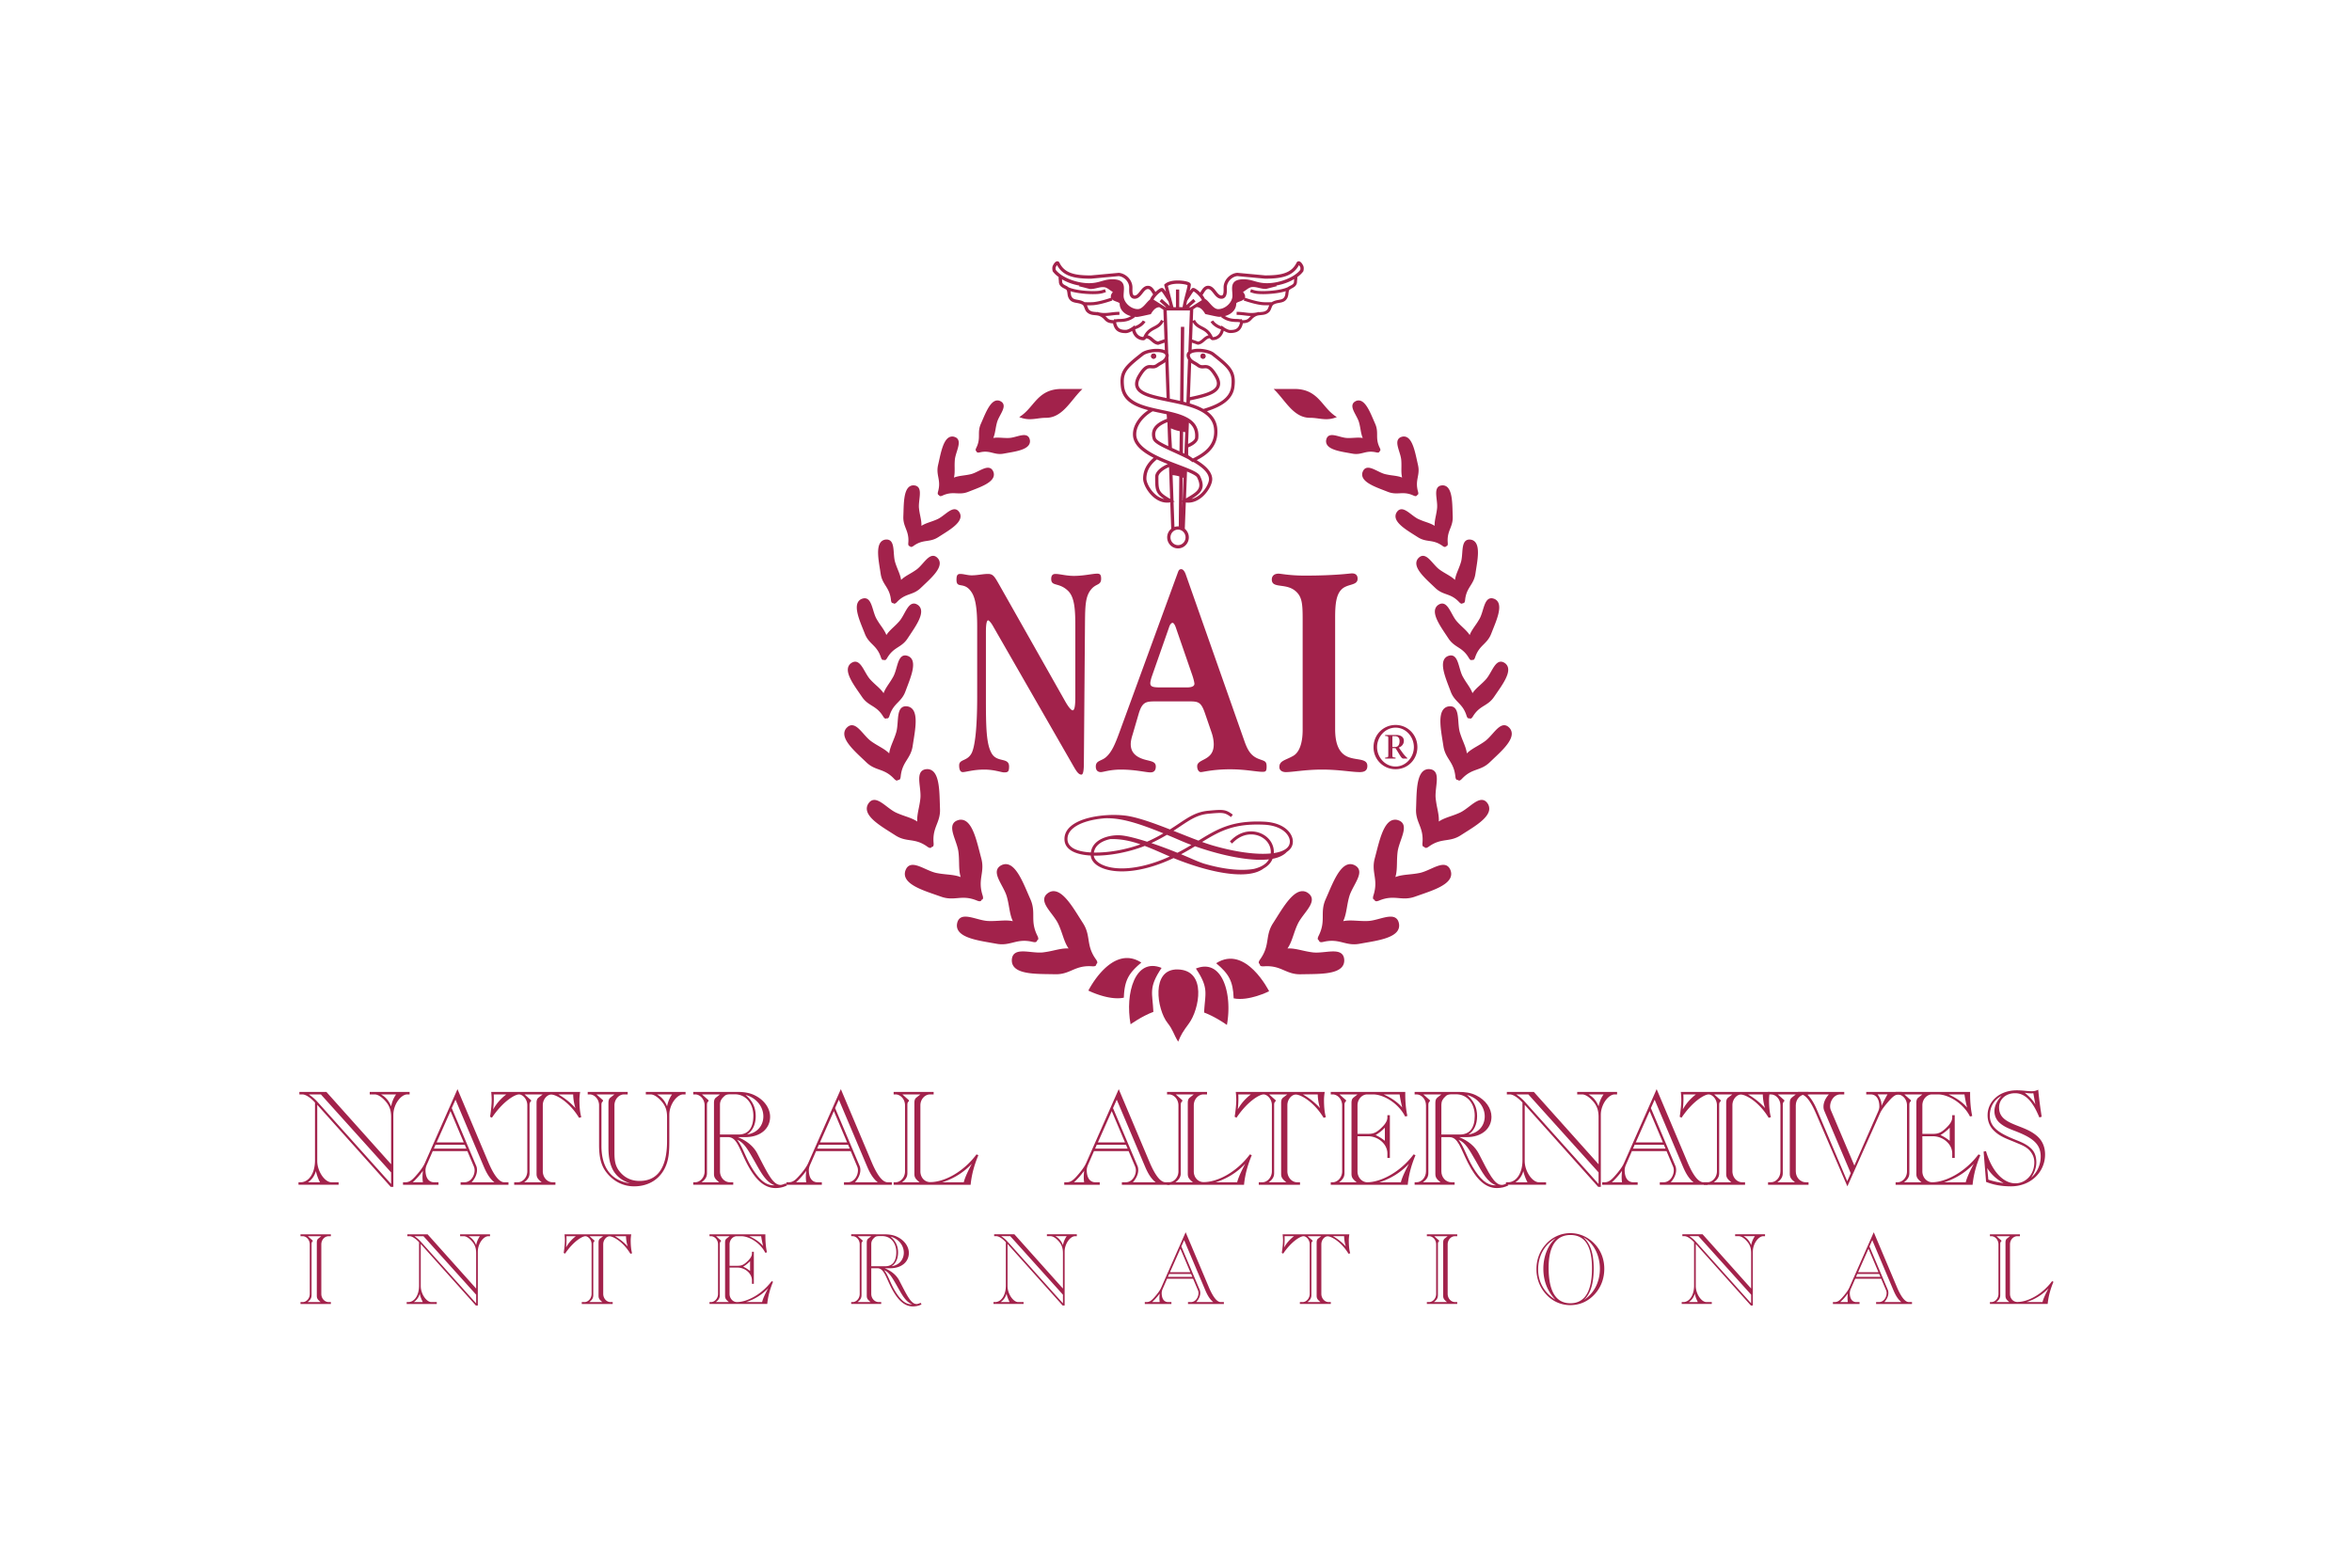 <svg xmlns="http://www.w3.org/2000/svg" height="800" width="1200" viewBox="-32.017 -31.785 277.484 190.707"><g fill="#A2224B"><path d="M0 112.036h.258c.958 0 1.748-1.039 1.748-2.672v-7.023c-.623-.688-1.186-.992-1.535-.992H.106v-.305H3.39l7.874 8.801V104.1c0-.783-.182-1.344-.653-1.889-.502-.576-.973-.863-1.353-.863h-.594v-.305h4.849v.305h-.289c-.745 0-1.688 1.184-1.688 2.496v8.752h-.319l-8.938-9.984v6.816c0 1.313.942 2.607 1.718 2.607h.882v.305H0zm2.113-1.36c-.167.592-.486 1.04-.958 1.36h1.459c-.213-.4-.38-.848-.501-1.36zm9.15.16l-8.542-9.488H1.247c.41.271.745.561 1.033.88l8.983 10.017zm.608-9.488h-1.839c.562.305.973.783 1.231 1.455.122-.592.32-1.054.608-1.455zm.84 10.688h.304c.456 0 .76-.24 1.17-.688.593-.656.988-1.2 1.186-1.648l3.967-8.992 3.754 8.896c.684 1.615 1.337 2.432 1.93 2.432h.517v.305h-5.822v-.305h.471c.76 0 1.231-.783 1.231-1.455 0-.16-.031-.32-.091-.465l-.791-1.87h-4.21l-.699 1.6c-.122.27-.182.511-.182.702 0 .912.365 1.488 1.049 1.488h.532v.305H12.71v-.305zm2.417 0a5.18 5.18 0 01-.045-.656c0-.176.015-.432.045-.736a9.07 9.07 0 01-1.231 1.393h1.231zm5.29-4.096l-.198-.465h-3.557l-.198.465zm-.319-.752l-1.611-3.809-1.688 3.81zm1.52 2.863c.061.13.091.32.091.512 0 .45-.213.992-.653 1.473h2.766c-.547-.432-.927-1.057-1.292-1.92l-3.435-8.127-.456 1.023zm9.279 1.985h.35v.305h-5.016v-.305h.456c.563 0 1.14-.576 1.14-1.344v-8.03c0-.77-.593-1.314-1.003-1.314-.532 0-1.991.88-3.299 2.832l-.228-.11c.137-.866.198-1.554.198-2.065a8.8 8.8 0 00-.061-.96h10.822a6.167 6.167 0 00-.091.911c0 .865.061 1.584.228 2.16l-.273.08c-1.155-1.92-2.767-2.832-3.39-2.832-.486 0-1.019.576-1.019 1.297v8.031c.001.736.533 1.344 1.186 1.344zm-5.624-10.688h-1.535c.015.176.015.367.015.561 0 .398-.03.832-.076 1.264a5.847 5.847 0 011.596-1.825zm4.302 10.688c-.486-.4-.623-.592-.623-1.039v-8.609c0-.303.061-.512.243-.654l.501-.385h-2.204l.791.703v.145c-.122.064-.182.191-.182.4v8.32c0 .463-.198.783-.654 1.12zm3.831-10.688h-1.809a8.402 8.402 0 012.083 1.664 5.844 5.844 0 01-.274-1.664zm3.151 1.328c0-.768-.578-1.328-1.14-1.328h-.243v-.305h4.864v.305h-.441c-.608 0-1.17.576-1.17 1.328v5.711c0 .896.061 1.602.577 2.273.608.8 1.444 1.215 2.478 1.215 2.204 0 3.344-1.63 3.344-4.863V104.1c0-.783-.182-1.344-.653-1.889-.502-.576-.973-.863-1.353-.863h-.578v-.305h4.833v.305h-.289c-.729 0-1.687 1.184-1.687 2.496v3.135c0 1.408-.061 2.561-.715 3.648-.729 1.217-2.006 1.904-3.572 1.904-1.368 0-2.584-.64-3.435-1.79-.593-.802-.821-1.843-.821-3.218v-4.847zm1.139-.289c0-.303.061-.512.243-.654l.487-.385h-2.189l.791.703v.145c-.122.064-.183.191-.183.4v5.023c0 2.672 1.216 4.225 3.466 4.545-1.885-.64-2.615-2-2.615-4.354zm7.737-1.039h-1.839c.562.305.973.783 1.231 1.455.122-.592.32-1.054.608-1.455zm7.896-.305c.791 0 1.52.096 2.159.416 1.186.576 1.87 1.6 1.87 2.61 0 1.438-1.17 2.478-3.04 2.478h-.882c1.125.45 1.931 1.152 2.372 2 1.246 2.4 1.885 3.81 2.812 3.81.167 0 .365-.08.653-.192l.137.256c-.41.207-.881.32-1.398.32-1.368 0-2.462-1.01-3.511-3.057-.912-1.793-1.201-3.137-2.25-3.137h-.988v4.16c0 .736.547 1.328 1.201 1.328h.41v.305H48.01v-.305h.243c.563 0 1.14-.56 1.14-1.328v-8.03c0-.769-.578-1.329-1.14-1.329h-.243v-.305h5.32zm-2.174 10.993c-.486-.4-.624-.592-.624-1.039v-8.609c0-.303.061-.512.244-.654l.486-.385h-2.189l.791.703v.145c-.122.064-.183.191-.183.4v8.32c0 .463-.198.783-.653 1.12zm2.356-5.809c1.201 0 1.809-.799 1.809-2.287s-.912-2.607-2.265-2.607h-.41c-.38 0-.654.016-.867.24-.35.303-.517.623-.517 1.023v3.631zm1.885 3.121c-.729-1.264-1.231-2.176-2.052-2.48.638.768.973 2.016 1.717 3.28.897 1.503 1.718 2.257 2.736 2.257h.122c-1.079-.385-1.657-1.522-2.523-3.057zm1.14-5.328c0-1.168-.836-2.256-2.159-2.607.821.688 1.231 1.504 1.231 2.576 0 1.04-.396 1.822-1.064 2.238 1.232-.176 1.992-1.07 1.992-2.207z"/><path d="M59.335 112.036h.304c.456 0 .76-.24 1.17-.688.593-.656.988-1.2 1.186-1.648l3.967-8.992 3.754 8.896c.684 1.615 1.337 2.432 1.93 2.432h.517v.305h-5.822v-.305h.471c.76 0 1.231-.783 1.231-1.455 0-.16-.03-.32-.091-.465l-.791-1.87h-4.21l-.699 1.6c-.122.27-.183.511-.183.702 0 .912.365 1.488 1.049 1.488h.532v.305h-4.317v-.305zm2.417 0a5.011 5.011 0 01-.046-.656c0-.176.015-.432.046-.736a9.07 9.07 0 01-1.231 1.393h1.231zm5.29-4.096l-.198-.465h-3.557l-.198.465zm-.319-.752l-1.611-3.809-1.687 3.81zm1.52 2.863c.061.13.091.32.091.512 0 .45-.213.992-.654 1.473h2.767c-.547-.432-.927-1.057-1.292-1.92l-3.435-8.127-.456 1.023zm8.594 1.969c1.642 0 3.982-1.168 5.624-3.377l.228.098c-.502 1.2-.821 2.367-.942 3.6h-9.363v-.305h.243c.563 0 1.14-.56 1.14-1.328v-8.03c0-.769-.577-1.329-1.14-1.329h-.243v-.305h4.864v.305h-.441c-.608 0-1.17.576-1.17 1.328v8.031c-.001.72.501 1.312 1.2 1.312zm-1.307.016c-.487-.4-.624-.592-.624-1.039v-8.609c0-.303.061-.512.243-.654l.486-.385h-2.188l.79.703v.145c-.122.064-.182.191-.182.4v8.32c0 .463-.198.783-.654 1.12zm5.381 0c.137-.543.471-1.295.988-2.256a8.373 8.373 0 01-3.603 2.256zm12.223 0h.304c.456 0 .76-.24 1.17-.688.593-.656.988-1.2 1.186-1.648l3.967-8.992 3.754 8.896c.684 1.615 1.338 2.432 1.931 2.432h.517v.305h-5.822v-.305h.471c.76 0 1.231-.783 1.231-1.455 0-.16-.031-.32-.091-.465l-.791-1.87h-4.21l-.699 1.6c-.122.27-.183.511-.183.702 0 .912.365 1.488 1.049 1.488h.532v.305h-4.317v-.305zm2.417 0a5.011 5.011 0 01-.046-.656c0-.176.015-.432.046-.736a9.07 9.07 0 01-1.231 1.393h1.231zm5.29-4.096l-.198-.465h-3.557l-.198.465zm-.32-.752l-1.611-3.809-1.687 3.81zm1.521 2.863c.061.13.091.32.091.512 0 .45-.213.992-.654 1.473h2.767c-.547-.432-.927-1.057-1.292-1.92l-3.435-8.127-.456 1.023z"/><path d="M110.088 112.02c1.642 0 3.982-1.168 5.624-3.377l.229.098c-.502 1.2-.821 2.367-.942 3.6h-9.363v-.305h.243c.563 0 1.14-.56 1.14-1.328v-8.03c0-.769-.577-1.329-1.14-1.329h-.243v-.305h4.864v.305h-.441c-.607 0-1.17.576-1.17 1.328v8.031c-.001.72.5 1.312 1.199 1.312zm-1.306.016c-.486-.4-.623-.592-.623-1.039v-8.609c0-.303.061-.512.243-.654l.486-.385h-2.189l.791.703v.145c-.122.064-.183.191-.183.4v8.32c0 .463-.197.783-.653 1.12zm5.381 0c.137-.543.471-1.295.987-2.256a8.364 8.364 0 01-3.602 2.256z"/><path d="M121.458 112.036h.35v.305h-5.016v-.305h.456c.563 0 1.14-.576 1.14-1.344v-8.03c0-.77-.593-1.314-1.003-1.314-.532 0-1.991.88-3.299 2.832l-.228-.11c.137-.866.197-1.554.197-2.065a8.8 8.8 0 00-.061-.96h10.822a6.167 6.167 0 00-.091.911c0 .865.061 1.584.228 2.16l-.273.08c-1.155-1.92-2.767-2.832-3.39-2.832-.486 0-1.019.576-1.019 1.297v8.031c.001.736.533 1.344 1.187 1.344zm-5.625-10.688h-1.535c.016.176.016.367.016.561 0 .398-.03.832-.076 1.264a5.844 5.844 0 011.595-1.825zm4.302 10.688c-.486-.4-.623-.592-.623-1.039v-8.609c0-.303.061-.512.243-.654l.502-.385h-2.204l.79.703v.145c-.122.064-.183.191-.183.4v8.32c0 .463-.197.783-.653 1.12zm3.83-10.688h-1.809a8.402 8.402 0 012.083 1.664 5.915 5.915 0 01-.274-1.664zM130 112.036c1.535 0 3.952-1.152 5.624-3.393l.229.098c-.502 1.2-.821 2.367-.942 3.6h-9.363v-.305h.243c.563 0 1.14-.56 1.14-1.328v-8.03c0-.769-.577-1.329-1.14-1.329h-.243v-.305h9.06v.256c0 .945.075 1.84.258 2.672l-.273.064c-.806-1.615-2.63-2.688-3.892-2.688h-.729c-.607 0-1.17.576-1.17 1.328v3.471h1.337c.608 0 .942-.176 1.398-.574.593-.529.897-.977.897-1.424v-.273h.304v5.201h-.304v-.545c0-1.152-1.125-2.096-2.356-2.096h-1.276v4.271c-.003.737.544 1.33 1.198 1.33zm-1.307 0c-.486-.4-.623-.592-.623-1.039v-8.609c0-.303.061-.512.243-.654l.486-.385h-2.189l.791.703v.145c-.122.064-.183.191-.183.4v8.32c0 .463-.197.783-.653 1.12zm3.434-6.64c-.35.368-.714.655-1.124.895.41.193.79.432 1.124.705zm1.947 6.64c.137-.543.471-1.295.988-2.256a8.373 8.373 0 01-3.603 2.256zm.167-9.088a14.92 14.92 0 01-.319-1.6h-1.945c.941.416 1.701.944 2.264 1.6z"/><path d="M141.067 101.043c.79 0 1.52.096 2.158.416 1.186.576 1.869 1.6 1.869 2.61 0 1.438-1.17 2.478-3.04 2.478h-.882c1.125.45 1.931 1.152 2.372 2 1.246 2.4 1.885 3.81 2.812 3.81.167 0 .365-.08.653-.192l.138.256c-.411.207-.882.32-1.398.32-1.368 0-2.463-1.01-3.512-3.057-.912-1.793-1.201-3.137-2.25-3.137H139v4.16c0 .736.547 1.328 1.2 1.328h.411v.305h-4.864v-.305h.243c.563 0 1.14-.56 1.14-1.328v-8.03c0-.769-.577-1.329-1.14-1.329h-.243v-.305h5.32zm-2.174 10.993c-.486-.4-.623-.592-.623-1.039v-8.609c0-.303.061-.512.243-.654l.486-.385h-2.189l.791.703v.145c-.122.064-.183.191-.183.4v8.32c0 .463-.197.783-.653 1.12zm2.356-5.809c1.201 0 1.81-.799 1.81-2.287s-.912-2.607-2.266-2.607h-.41c-.38 0-.653.016-.866.24-.35.303-.517.623-.517 1.023v3.631zm1.884 3.121c-.729-1.264-1.23-2.176-2.052-2.48.639.768.973 2.016 1.718 3.28.896 1.503 1.718 2.257 2.736 2.257h.121c-1.078-.385-1.656-1.522-2.523-3.057zm1.141-5.328c0-1.168-.836-2.256-2.158-2.607.82.688 1.23 1.504 1.23 2.576 0 1.04-.395 1.822-1.063 2.238 1.231-.176 1.991-1.07 1.991-2.207z"/><path d="M146.857 112.036h.259c.958 0 1.748-1.039 1.748-2.672v-7.023c-.623-.688-1.186-.992-1.535-.992h-.365v-.305h3.283l7.874 8.801V104.1c0-.783-.183-1.344-.653-1.889-.502-.576-.973-.863-1.353-.863h-.594v-.305h4.85v.305h-.289c-.745 0-1.688 1.184-1.688 2.496v8.752h-.319l-8.938-9.984v6.816c0 1.313.942 2.607 1.718 2.607h.882v.305h-4.88zm2.113-1.36c-.167.592-.486 1.04-.958 1.36h1.46a5.65 5.65 0 01-.502-1.36zm9.151.16l-8.542-9.488h-1.475c.41.271.744.561 1.033.88l8.983 10.017v-1.409zm.608-9.488h-1.84c.563.305.973.783 1.231 1.455.123-.592.32-1.054.609-1.455zm-.173 10.688h.304c.456 0 .76-.24 1.17-.688.593-.656.988-1.2 1.186-1.648l3.968-8.992 3.754 8.896c.685 1.615 1.338 2.432 1.931 2.432h.517v.305h-5.821v-.305h.471c.761 0 1.231-.783 1.231-1.455 0-.16-.03-.32-.091-.465l-.791-1.87h-4.21l-.699 1.6c-.122.27-.183.511-.183.702 0 .912.365 1.488 1.049 1.488h.532v.305h-4.316v-.305zm2.416 0a5.18 5.18 0 01-.045-.656c0-.176.015-.432.045-.736a9.067 9.067 0 01-1.23 1.393h1.23zm5.29-4.096l-.197-.465h-3.558l-.197.465zm-.319-.752l-1.611-3.809-1.688 3.81zm1.52 2.863c.061.13.091.32.091.512 0 .45-.213.992-.653 1.473h2.766c-.547-.432-.927-1.057-1.292-1.92l-3.435-8.127-.456 1.023z"/><path d="M175.586 112.036h.35v.305h-5.016v-.305h.456c.563 0 1.14-.576 1.14-1.344v-8.03c0-.77-.593-1.314-1.003-1.314-.532 0-1.991.88-3.299 2.832l-.228-.11c.137-.866.197-1.554.197-2.065a8.8 8.8 0 00-.061-.96h10.822a6.167 6.167 0 00-.091.911c0 .865.061 1.584.228 2.16l-.273.08c-1.155-1.92-2.767-2.832-3.39-2.832-.486 0-1.019.576-1.019 1.297v8.031c.002.736.534 1.344 1.187 1.344zm-5.624-10.688h-1.535c.016.176.016.367.016.561 0 .398-.03.832-.076 1.264a5.831 5.831 0 011.595-1.825zm4.302 10.688c-.486-.4-.623-.592-.623-1.039v-8.609c0-.303.061-.512.243-.654l.502-.385h-2.204l.79.703v.145c-.122.064-.183.191-.183.4v8.32c0 .463-.197.783-.653 1.12zm3.83-10.688h-1.809a8.402 8.402 0 012.083 1.664 5.915 5.915 0 01-.274-1.664z"/><path d="M183.308 112.036h.35v.305h-4.925v-.305h.364c.563 0 1.141-.56 1.141-1.328v-8.03c0-.769-.578-1.329-1.141-1.329h-.364v-.305h4.925v.305h-.38c-.608 0-1.171.576-1.171 1.328v8.031c0 .736.548 1.328 1.201 1.328zm-1.308 0c-.486-.4-.623-.592-.623-1.039v-8.609c0-.303.061-.512.243-.654l.486-.385h-2.188l.79.703v.145c-.121.064-.183.191-.183.4v8.32c0 .463-.197.783-.653 1.12z"/><path d="M195.006 101.348h-.318c-.456 0-.745.24-1.155.688-.593.656-1.004 1.201-1.201 1.648l-3.952 8.848-3.77-8.752c-.684-1.615-1.322-2.432-1.915-2.432h-.319v-.305H188v.305h-.472c-.76 0-1.246.783-1.246 1.455 0 .16.03.32.092.465l2.857 6.736 2.842-6.465c.122-.27.198-.496.198-.703 0-.912-.38-1.488-1.064-1.488h-.532v-.305h4.332v.305zm-9.438 1.985a1.257 1.257 0 01-.092-.512c0-.449.213-.992.654-1.473h-2.646c.441.4.836 1.023 1.216 1.92l3.664 8.641.425-.977zm6.49-1.985c.304.416.471.816.471 1.28v.112c.259-.529.502-.992.729-1.393h-1.2z"/><path d="M198.7 112.036c1.535 0 3.952-1.152 5.624-3.393l.229.098c-.502 1.2-.821 2.367-.942 3.6h-9.363v-.305h.243c.563 0 1.14-.56 1.14-1.328v-8.03c0-.769-.577-1.329-1.14-1.329h-.243v-.305h9.06v.256c0 .945.075 1.84.258 2.672l-.273.064c-.806-1.615-2.63-2.688-3.892-2.688h-.729c-.607 0-1.17.576-1.17 1.328v3.471h1.337c.608 0 .943-.176 1.398-.574.593-.529.897-.977.897-1.424v-.273h.304v5.201h-.304v-.545c0-1.152-1.125-2.096-2.356-2.096H197.5v4.271c0 .737.546 1.33 1.2 1.33zm-1.307 0c-.486-.4-.623-.592-.623-1.039v-8.609c0-.303.061-.512.243-.654l.486-.385h-2.189l.791.703v.145c-.122.064-.183.191-.183.4v8.32c0 .463-.197.783-.653 1.12zm3.435-6.64c-.35.368-.714.655-1.124.895.41.193.79.432 1.124.705zm1.946 6.64c.137-.543.471-1.295.988-2.256a8.373 8.373 0 01-3.603 2.256zm.167-9.088a14.92 14.92 0 01-.319-1.6h-1.945c.942.416 1.701.944 2.264 1.6zm2.006 5.359l.289-.063c.745 2.527 2.144 3.92 3.572 3.92 1.292 0 2.311-1.105 2.311-2.545 0-.4-.106-.783-.335-1.135-.456-.72-1.125-.945-1.915-1.28-1.003-.433-2.007-.704-2.813-1.6-.41-.466-.623-1.058-.623-1.714 0-1.695 1.444-3.039 3.558-3.039.698 0 1.307.111 1.823.111.289 0 .548-.063.775-.19a53.43 53.43 0 00.426 3.296l-.289.08c-.82-2.018-1.748-2.945-2.948-2.945-1.125 0-1.946.736-1.946 1.73 0 1.007.578 1.534 1.748 2.03 1.004.432 2.052.705 2.934 1.504.593.545.912 1.281.912 2.193 0 2.111-1.718 3.871-4.149 3.871-1.201 0-2.22-.207-3.024-.543zm2.432 3.824c-.821-.432-1.49-1.023-1.991-1.824l.137 1.408a9.174 9.174 0 001.854.416zm4.514-3.232c0-1.439-.881-2.176-2.645-2.91-.836-.354-1.688-.576-2.387-1.217a1.876 1.876 0 01-.593-1.393c0-.623.289-1.23.867-1.855-.912.465-1.43 1.36-1.43 2.4 0 1.264.882 1.984 2.585 2.72.82.368 1.702.593 2.432 1.28.44.416.639.975.639 1.695 0 .576-.198 1.217-.624 1.855.746-.638 1.156-1.583 1.156-2.575zm-.896-7.695a2.027 2.027 0 01-.319.016 3.95 3.95 0 01-.729-.08c.578.48 1.003.912 1.292 1.426zM3.674 126.612h.262v.23H.243v-.23h.273c.422 0 .855-.42.855-.996v-6.023c0-.576-.433-.996-.855-.996H.243v-.229h3.693v.23h-.285c-.456 0-.877.431-.877.995v6.023c0 .552.41.996.9.996zm-.98 0c-.365-.3-.467-.443-.467-.779v-6.457c0-.227.045-.383.183-.492l.365-.287H1.132l.593.527v.11c-.091.046-.137.142-.137.298v6.24c0 .348-.148.588-.49.84zm10.464 0h.194c.718 0 1.311-.779 1.311-2.004v-5.268c-.467-.516-.889-.744-1.151-.744h-.273v-.229h2.462l5.905 6.6v-4.307c0-.588-.137-1.008-.49-1.416-.376-.432-.729-.648-1.015-.648h-.445v-.229h3.637v.23h-.217c-.559 0-1.265.888-1.265 1.87v6.564h-.239l-6.703-7.488v5.113c0 .982.707 1.955 1.288 1.955h.661v.23h-3.659v-.229zm1.585-1.02a1.77 1.77 0 01-.718 1.02h1.094a4.243 4.243 0 01-.376-1.02zm6.862.12l-6.407-7.116h-1.105c.308.203.559.42.775.66l6.737 7.512zm.456-7.116h-1.379c.421.23.729.588.923 1.092a2.77 2.77 0 01.456-1.092zm15.891 8.016h.262v.23h-3.762v-.23h.342c.422 0 .855-.432.855-1.008v-6.023c0-.576-.444-.984-.752-.984-.399 0-1.493.66-2.474 2.123l-.171-.084c.103-.646.148-1.162.148-1.547a6.66 6.66 0 00-.046-.72h8.116a4.715 4.715 0 00-.068.685c0 .646.046 1.188.171 1.62l-.206.06c-.866-1.44-2.075-2.125-2.542-2.125-.365 0-.764.432-.764.973v6.023c.002.552.4 1.007.891 1.007zm-4.218-8.016h-1.151c.012.133.012.275.012.42 0 .301-.023.625-.057.947a4.373 4.373 0 011.196-1.367zm3.226 8.016c-.365-.3-.467-.443-.467-.779v-6.457c0-.227.045-.383.182-.492l.376-.287h-1.653l.593.527v.11c-.091.046-.137.142-.137.298v6.24c0 .348-.148.588-.49.84zm2.873-8.016h-1.356a6.331 6.331 0 011.562 1.248 4.345 4.345 0 01-.206-1.248zm13.496 8.016c1.151 0 2.964-.863 4.218-2.543l.171.07c-.376.9-.616 1.777-.707 2.701h-7.022v-.229h.182c.422 0 .855-.42.855-.996v-6.023c0-.576-.433-.996-.855-.996h-.182v-.229h6.794v.193c0 .707.057 1.38.194 2.004l-.206.047c-.604-1.21-1.972-2.016-2.918-2.016h-.547c-.456 0-.877.432-.877.996v2.604h1.003c.456 0 .707-.13 1.049-.432.444-.396.672-.732.672-1.068v-.203h.228v3.898h-.228v-.406c0-.865-.843-1.572-1.767-1.572h-.958v3.203c.001.553.411.997.901.997zm-.98 0c-.365-.3-.467-.443-.467-.779v-6.457c0-.227.045-.383.183-.492l.365-.287h-1.642l.593.527v.11c-.091.046-.137.142-.137.298v6.24c0 .348-.148.588-.49.84zm2.576-4.98a3.747 3.747 0 01-.843.671c.308.145.593.324.843.53zm1.459 4.98c.103-.408.353-.973.741-1.69a6.293 6.293 0 01-2.702 1.69zm.125-6.817a11.409 11.409 0 01-.239-1.199h-1.459c.707.313 1.277.71 1.698 1.2zm14.705-1.427c.593 0 1.14.072 1.619.313.889.432 1.402 1.2 1.402 1.955 0 1.08-.878 1.861-2.28 1.861h-.661c.844.336 1.448.863 1.778 1.5.935 1.8 1.414 2.855 2.109 2.855.125 0 .274-.06.49-.145l.103.191c-.308.156-.661.24-1.049.24-1.026 0-1.847-.756-2.633-2.29-.684-1.345-.901-2.353-1.688-2.353h-.741v3.12c0 .552.41.995.9.995h.308v.23h-3.648v-.23h.183c.421 0 .854-.42.854-.996v-6.023c0-.576-.433-.996-.854-.996h-.183v-.229h2.85c.435.002.8.002 1.141.002zm-1.63 8.244c-.365-.3-.468-.443-.468-.779v-6.457c0-.227.046-.383.183-.492l.365-.287h-1.642l.593.527v.11c-.091.046-.137.142-.137.298v6.24c0 .348-.148.588-.49.84zm1.767-4.356c.9 0 1.356-.6 1.356-1.717 0-1.115-.684-1.955-1.698-1.955h-.308c-.285 0-.49.012-.649.18-.262.23-.388.47-.388.768v2.725h1.687zm1.414 2.34c-.547-.947-.923-1.633-1.539-1.859.479.576.729 1.512 1.288 2.46.673 1.128 1.288 1.69 2.052 1.69h.091c-.809-.287-1.242-1.138-1.892-2.29zm.855-3.996c0-.875-.627-1.69-1.619-1.955.616.516.923 1.127.923 1.932 0 .78-.296 1.367-.798 1.68.924-.133 1.494-.805 1.494-1.657zm10.908 6.012h.194c.718 0 1.311-.779 1.311-2.004v-5.268c-.467-.516-.889-.744-1.151-.744h-.273v-.229h2.462l5.905 6.6v-4.307c0-.588-.137-1.008-.49-1.416-.376-.432-.729-.648-1.015-.648h-.445v-.229h3.637v.23h-.217c-.559 0-1.265.888-1.265 1.87v6.564h-.239l-6.703-7.488v5.113c0 .982.707 1.955 1.288 1.955h.661v.23h-3.659v-.229zm1.585-1.02a1.77 1.77 0 01-.718 1.02h1.094a4.286 4.286 0 01-.376-1.02zm6.863.12l-6.407-7.116h-1.105c.308.203.559.42.775.66l6.737 7.512zm.455-7.116h-1.379c.421.23.729.588.923 1.092a2.77 2.77 0 01.456-1.092zm9.499 8.016h.228c.342 0 .57-.18.877-.516.445-.492.741-.9.889-1.236l2.976-6.744 2.815 6.672c.513 1.213 1.003 1.824 1.447 1.824h.388v.23h-4.365v-.23h.353c.57 0 .924-.588.924-1.092a.896.896 0 00-.068-.348l-.593-1.404h-3.157l-.524 1.2a1.35 1.35 0 00-.138.528c0 .684.274 1.115.787 1.115h.398v.23h-3.237zm1.812 0a3.993 3.993 0 01-.034-.492c0-.13.012-.324.034-.55a6.71 6.71 0 01-.923 1.042zm3.967-3.072l-.148-.348h-2.668l-.147.348zm-.24-.565l-1.208-2.855-1.266 2.855zm1.141 2.15c.045.095.068.24.068.384 0 .336-.16.744-.49 1.104h2.074c-.41-.324-.695-.79-.969-1.439l-2.576-6.096-.342.768zm15.682 1.487h.263v.23h-3.762v-.23h.342c.422 0 .854-.432.854-1.008v-6.023c0-.576-.444-.984-.752-.984-.399 0-1.493.66-2.474 2.123l-.171-.084c.103-.646.148-1.162.148-1.547a6.66 6.66 0 00-.046-.72h8.116a4.577 4.577 0 00-.068.685c0 .646.046 1.188.171 1.62l-.205.06c-.866-1.44-2.075-2.125-2.542-2.125-.365 0-.764.432-.764.973v6.023c.001.552.399 1.007.89 1.007zm-4.218-8.016h-1.151c.012.133.012.275.012.42 0 .301-.022.625-.057.947a4.373 4.373 0 011.196-1.367zm3.226 8.016c-.365-.3-.468-.443-.468-.779v-6.457c0-.227.046-.383.183-.492l.376-.287h-1.653l.593.527v.11c-.091.046-.137.142-.137.298v6.24c0 .348-.147.588-.49.84zm2.872-8.016h-1.356a6.331 6.331 0 011.562 1.248 4.415 4.415 0 01-.206-1.248zm13.497 8.016h.262v.23h-3.693v-.23h.273c.422 0 .855-.42.855-.996v-6.023c0-.576-.434-.996-.855-.996h-.273v-.229h3.693v.23h-.285c-.456 0-.877.431-.877.995v6.023c0 .552.41.996.9.996zm-.98 0c-.365-.3-.468-.443-.468-.779v-6.457c0-.227.046-.383.183-.492l.365-.287h-1.642l.593.527v.11c-.092.046-.137.142-.137.298v6.24c0 .348-.148.588-.49.84zm12.015-7.031c.786-.877 1.847-1.355 2.986-1.355 1.141 0 2.212.49 3.01 1.367.729.791 1.117 1.836 1.117 2.963 0 1.201-.41 2.281-1.186 3.121-.776.84-1.79 1.307-2.941 1.307a3.936 3.936 0 01-2.952-1.318 4.469 4.469 0 01-1.174-3.06c0-1.143.388-2.197 1.14-3.025zm-.297 2.974c0-1.547.582-2.928 1.517-3.719-1.379.768-2.154 2.16-2.154 3.803 0 1.537.741 2.832 2.098 3.686-.971-1.033-1.461-2.293-1.461-3.77zm5.917-.058c0-2.7-.878-4.045-2.622-4.045-1.732 0-2.656 1.357-2.656 3.984 0 2.867.89 4.32 2.645 4.32 1.743 0 2.633-1.427 2.633-4.259zm.957.058c0-1.703-.82-3.215-2.029-3.826.878.744 1.277 1.98 1.277 3.814 0 1.848-.41 3.156-1.231 3.828 1.242-.767 1.983-2.17 1.983-3.816zm9.951 4.057h.194c.718 0 1.311-.779 1.311-2.004v-5.268c-.467-.516-.889-.744-1.151-.744h-.273v-.229h2.462l5.905 6.6v-4.307c0-.588-.137-1.008-.49-1.416-.376-.432-.729-.648-1.015-.648h-.444v-.229h3.637v.23h-.217c-.559 0-1.266.888-1.266 1.87v6.564h-.239l-6.703-7.488v5.113c0 .982.707 1.955 1.288 1.955h.661v.23h-3.659v-.229zm1.585-1.02a1.77 1.77 0 01-.718 1.02h1.094a4.286 4.286 0 01-.376-1.02zm6.862.12l-6.406-7.116h-1.105c.308.203.559.42.774.66l6.737 7.512zm.456-7.116h-1.379c.421.23.729.588.923 1.092.091-.443.239-.79.456-1.092zm9.486 8.016h.229c.342 0 .569-.18.878-.516.444-.492.74-.9.889-1.236l2.976-6.744 2.815 6.672c.513 1.213 1.003 1.824 1.447 1.824h.388v.23h-4.365v-.23h.353c.57 0 .924-.588.924-1.092a.896.896 0 00-.068-.348l-.593-1.404h-3.157l-.524 1.2a1.35 1.35 0 00-.138.528c0 .684.274 1.115.787 1.115h.398v.23h-3.237v-.229zm1.812 0a3.993 3.993 0 01-.034-.492c0-.13.012-.324.034-.55a6.71 6.71 0 01-.923 1.042zm3.968-3.072l-.148-.348h-2.668l-.147.348zm-.24-.565l-1.208-2.855-1.266 2.855zm1.14 2.15c.045.095.068.24.068.384 0 .336-.16.744-.49 1.104h2.074c-.41-.324-.695-.79-.969-1.439l-2.576-6.096-.342.768zm15.759 1.475c1.231 0 2.986-.877 4.218-2.53l.171.07c-.376.9-.615 1.776-.707 2.7h-7.021v-.229h.183c.421 0 .854-.42.854-.996v-6.023c0-.576-.434-.996-.854-.996h-.183v-.229h3.647v.23h-.33c-.456 0-.878.431-.878.995v6.023c0 .542.376.985.9.985zm-.98.012c-.364-.3-.467-.443-.467-.779v-6.457c0-.227.045-.383.182-.492l.365-.287h-1.642l.593.527v.11c-.091.046-.137.142-.137.298v6.24c0 .348-.148.588-.49.84zm4.035 0c.103-.408.354-.973.741-1.69a6.296 6.296 0 01-2.701 1.69z"/></g><g fill="#A2224B"><path d="M96.086 82.523c-.099-.628-.201-1.276-.676-2.009l-.425-.67c-.885-1.41-1.889-3.006-2.936-3.2-.324-.063-.633.015-.92.228-.246.183-.389.401-.424.65-.082.564.391 1.192.892 1.858.309.41.628.835.823 1.254.206.442.353.873.496 1.29.209.614.403 1.181.743 1.67-.581-.033-1.154.095-1.775.233a12.8 12.8 0 01-1.321.244c-.448.053-.969.001-1.472-.049-.812-.082-1.578-.16-2.007.203-.193.163-.302.406-.324.721-.025.37.08.686.312.937.732.793 2.587.815 4.224.835l.749.012c.854.022 1.446-.23 2.017-.478.653-.28 1.328-.57 2.445-.49.21.015.458.01.513-.168a.192.192 0 00.002-.104.194.194 0 00.082-.056c.123-.138-.004-.356-.128-.53-.661-.927-.777-1.667-.89-2.38z"/><path d="M86.878 82.88c.664-.168 1.351-.34 2.404-.09.199.046.438.08.518-.083a.204.204 0 00.021-.1.195.195 0 00.082-.039c.14-.115.051-.345-.042-.53-.49-.986-.493-1.708-.495-2.407-.002-.613-.004-1.248-.348-2.02l-.304-.699c-.638-1.484-1.36-3.166-2.333-3.512-.299-.107-.605-.08-.911.078-.261.137-.43.323-.502.555-.163.527.196 1.202.576 1.916.234.438.476.893.599 1.32.131.453.208.887.282 1.306.109.615.21 1.183.458 1.7-.547-.119-1.111-.086-1.721-.05-.412.022-.836.047-1.292.027-.434-.019-.922-.149-1.395-.275-.763-.203-1.483-.396-1.947-.115-.209.126-.349.342-.416.64-.079.35-.025.668.159.944.582.872 2.353 1.18 3.915 1.451l.701.124c.809.153 1.41.003 1.991-.142z"/><path d="M82.512 77.765c.189.078.418.148.523.001a.19.19 0 00.035-.094.188.188 0 00.086-.025c.156-.092.104-.332.041-.53-.333-1.048-.225-1.76-.121-2.448.091-.604.185-1.228-.035-2.039l-.19-.728c-.402-1.565-.857-3.343-1.765-3.837A1.096 1.096 0 0080.18 68c-.278.092-.472.248-.578.464-.243.493.008 1.215.273 1.978.163.471.332.955.388 1.396.06.467.069.905.079 1.33.014.622.027 1.196.193 1.743-.521-.203-1.08-.262-1.686-.324-.407-.043-.829-.086-1.273-.178-.424-.088-.884-.294-1.33-.493-.72-.323-1.401-.628-1.901-.424-.224.091-.394.28-.505.563-.131.33-.127.65.012.952.438.952 2.139 1.54 3.638 2.056l.663.232c.772.277 1.385.225 1.978.175.679-.058 1.382-.117 2.381.296z"/><path d="M76.471 71.204c.158.113.356.228.486.111a.19.19 0 00.052-.074.187.187 0 00.082-.006c.166-.053.168-.287.151-.483-.087-1.026.156-1.653.392-2.259.207-.529.421-1.078.388-1.863L78 65.938c-.044-1.523-.093-3.248-.824-3.897a1.044 1.044 0 00-.817-.256c-.273.024-.484.125-.627.3-.327.4-.246 1.115-.16 1.871.052.461.106.94.067 1.352-.042.438-.122.84-.2 1.227-.113.566-.218 1.09-.183 1.62-.43-.292-.924-.465-1.458-.65-.363-.128-.738-.259-1.125-.439-.368-.17-.745-.458-1.109-.734-.593-.452-1.154-.878-1.656-.797-.224.036-.418.173-.579.407a1.126 1.126 0 00-.211.646c0 .074.008.15.024.227.201.97 1.637 1.874 2.904 2.671l.55.35c.646.42 1.216.504 1.768.586.63.091 1.282.19 2.107.782zm-4.038-8.257c.128.136.295.282.44.195a.189.189 0 00.062-.058c.025.008.05.011.076.008.168-.02.211-.239.231-.428.1-.972.438-1.51.764-2.03.286-.457.582-.929.691-1.666l.1-.639c.23-1.43.491-3.05-.077-3.794a1.004 1.004 0 00-.721-.394c-.261-.028-.477.027-.642.165-.378.314-.429.997-.482 1.72-.033.438-.067.893-.176 1.27-.116.398-.261.756-.401 1.103-.204.503-.392.97-.455 1.464-.348-.348-.775-.599-1.237-.87-.316-.185-.643-.376-.971-.616-.312-.227-.612-.563-.902-.889-.475-.533-.923-1.036-1.409-1.05-.216-.008-.422.084-.613.273a1.04 1.04 0 00-.331.777c.012.944 1.193 2.056 2.235 3.038l.449.426c.528.51 1.044.694 1.543.874.572.205 1.163.417 1.826 1.121z"/><path d="M68.54 52.998c.368.544.784.804 1.187 1.055.458.285.93.58 1.378 1.313.058.095.193.315.363.258a.164.164 0 00.06-.034c.021.01.042.016.063.018.179.016.258-.232.291-.338.261-.823.65-1.226 1.027-1.615.332-.343.674-.698.903-1.318l.199-.528c.459-1.202.98-2.565.621-3.325a.916.916 0 00-.563-.487c-.226-.075-.427-.067-.599.023-.39.205-.557.79-.735 1.41-.107.374-.219.762-.381 1.066-.172.323-.361.606-.544.88-.263.392-.505.756-.65 1.165-.239-.36-.56-.654-.907-.97-.241-.22-.49-.448-.733-.718-.228-.255-.428-.604-.621-.94-.318-.557-.619-1.082-1.044-1.186-.189-.047-.387-.004-.59.125a.934.934 0 00-.433.617c-.166.827.664 2.021 1.395 3.074z"/><path d="M68.883 45.315c.235.606.579.95.911 1.282.377.377.767.767 1.037 1.572.035.104.117.348.294.33a.176.176 0 00.062-.019.156.156 0 00.06.031c.17.055.299-.166.354-.26.428-.73.889-1.028 1.334-1.316.392-.254.797-.517 1.15-1.059l.301-.454c.702-1.05 1.497-2.239 1.32-3.052a.913.913 0 00-.437-.6c-.201-.124-.397-.162-.583-.113-.418.11-.705.633-1.009 1.186-.184.335-.375.682-.595.936-.233.27-.476.5-.709.72-.335.316-.645.61-.874.967-.15-.398-.395-.752-.659-1.132a10.203 10.203 0 01-.55-.856c-.165-.296-.281-.676-.393-1.043-.186-.607-.361-1.18-.748-1.375-.171-.086-.37-.09-.591-.012a.9.9 0 00-.548.49c-.341.754.195 2.088.668 3.264z"/><path d="M70.807 38.025c.094.637.35 1.044.597 1.438.28.446.569.908.654 1.74.011.108.038.361.213.382a.178.178 0 00.061-.003.193.193 0 00.051.044c.153.09.326-.093.399-.17.568-.604 1.073-.785 1.562-.96.431-.155.876-.314 1.333-.754l.387-.367c.898-.846 1.917-1.804 1.927-2.623a.913.913 0 00-.29-.68c-.168-.167-.349-.248-.54-.242-.424.013-.812.448-1.222.91-.249.278-.506.567-.773.761a9.59 9.59 0 01-.833.528c-.389.228-.748.44-1.044.73-.058-.417-.216-.81-.388-1.233-.12-.298-.244-.605-.344-.948-.094-.32-.123-.712-.151-1.089-.047-.625-.091-1.214-.421-1.489-.145-.12-.335-.17-.564-.146a.876.876 0 00-.631.344c-.493.645-.268 2.042-.069 3.275zm3.36-3.78c-.009.105-.03.35.135.402a.17.17 0 00.055.008c.01.02.024.036.04.05.13.115.326-.025.41-.085.635-.456 1.138-.53 1.625-.604.43-.064.875-.13 1.381-.458l.428-.272c.986-.62 2.104-1.325 2.262-2.088a.88.88 0 00-.149-.697c-.128-.188-.285-.298-.467-.328-.4-.064-.839.27-1.304.624-.282.214-.573.436-.855.567-.299.14-.589.24-.87.338-.399.14-.77.27-1.095.48.018-.396-.06-.789-.145-1.213-.06-.3-.122-.61-.154-.949-.03-.317.012-.687.052-1.044.067-.593.131-1.152-.13-1.472-.115-.14-.285-.223-.504-.242a.833.833 0 00-.653.205c-.575.511-.614 1.855-.648 3.041l-.018.538c-.025.616.142 1.044.303 1.458.18.467.369.951.301 1.741zm3.748-7.122c0 .258-.034.546-.128.883a.822.822 0 00-.039.221c0 .08.022.156.096.197a.204.204 0 00.052.02c.006.02.016.04.029.055.105.138.322.038.416-.004.7-.319 1.202-.294 1.687-.27.431.02.876.041 1.43-.18l.469-.183c1.07-.412 2.284-.879 2.581-1.588a.875.875 0 00-.016-.71c-.09-.208-.224-.346-.396-.409-.377-.139-.865.101-1.381.354-.313.154-.636.313-.935.386-.316.077-.617.12-.908.16-.414.058-.797.113-1.153.255.093-.39.089-.792.085-1.206a9.113 9.113 0 01.023-.953c.029-.314.138-.665.244-1.004.174-.563.339-1.094.146-1.455-.086-.16-.236-.272-.446-.334a.824.824 0 00-.675.074c-.652.386-.938 1.682-1.189 2.824l-.118.526a2.731 2.731 0 00-.075.638c0 .306.05.576.1.842.049.267.101.542.101.861zm4.503-4.033a.17.17 0 00.041.024.148.148 0 00.017.054c.074.15.293.098.387.076.685-.162 1.133-.05 1.566.06.387.096.788.197 1.33.095l.463-.083c1.038-.18 2.214-.384 2.607-.974a.811.811 0 00.111-.654c-.047-.208-.146-.358-.293-.447-.32-.194-.804-.065-1.315.071-.309.083-.629.168-.911.18-.298.013-.578-.004-.848-.019-.367-.02-.723-.042-1.073.022.148-.333.212-.693.278-1.064.049-.275.099-.56.185-.858.08-.278.239-.576.392-.864.254-.479.495-.93.382-1.295-.05-.163-.168-.294-.35-.389a.769.769 0 00-.633-.054c-.658.234-1.139 1.354-1.563 2.341l-.2.46c-.231.516-.232.938-.233 1.348-.001.456-.003.928-.322 1.57-.043.09-.146.294-.018.4zm7.455-3.96c.33-.045.67-.09 1.054-.09 1.462 0 2.387-1.132 3.282-2.227.3-.367.61-.747.939-1.083l.194-.199h-2.535c-1.932 0-2.77.99-3.581 1.947-.404.477-.821.97-1.375 1.347l-.193.132.222.076c.763.26 1.36.181 1.993.096zm27.546 49.04c-3.911-.176-5.7.918-7.959 2.304-.698-.26-1.45-.56-2.227-.868-.273-.107-.547-.217-.821-.324.312-.2.599-.39.864-.568 1.205-.804 2.077-1.385 3.406-1.51 1.758-.164 1.976-.162 2.732.408l.223-.293c-.871-.658-1.194-.649-2.988-.48-1.423.133-2.326.734-3.578 1.568a39.9 39.9 0 01-1.083.707c-1.78-.695-3.534-1.338-4.946-1.607-1.909-.363-5.542-.138-7.117 1.223-.508.44-.766.96-.766 1.548 0 .028 0 .058.002.087.023.563.313 1.016.858 1.346.572.346 1.392.528 2.338.58.036.494.363.95.936 1.291 1.616.963 5.001.982 9.129-.98l.02.008c2.619 1.055 5.037 1.717 6.993 1.911 1.815.181 3.141-.042 3.958-.663.523-.294.891-.693 1.078-1.17.716-.137 1.33-.398 1.735-.84.041-.027.081-.055.119-.083.407-.306.614-.704.614-1.185.002-.906-.936-2.294-3.52-2.41zm-.015.368c2.309.104 3.168 1.307 3.168 2.041 0 .363-.152.654-.466.89-.34.255-.849.43-1.489.524.004-.048.009-.096.009-.143 0-.89-.504-1.702-1.378-2.16-.982-.518-2.613-.594-3.971.893l.271.248c1.216-1.33 2.661-1.27 3.529-.814.747.393 1.179 1.084 1.179 1.84 0 .06-.005.12-.011.181-1.737.167-4.276-.163-7.042-.969a22.405 22.405 0 01-1.302-.432c2.167-1.326 3.843-2.262 7.503-2.099zm-7.328 4.72a17.467 17.467 0 01-1.305-.515 67.53 67.53 0 00-1.425-.609 37.055 37.055 0 001.695-.972c1.634.578 3.716 1.172 5.729 1.467 1.051.154 2.23.245 3.261.123-.19.345-.505.63-.944.85a4.204 4.204 0 01-.883.313c-1.57.277-3.751.05-6.128-.657zm-11.347-2.965c1.334-.047 2.568.25 3.673.635-1.849.674-3.963 1.03-5.661.998.056-.367.228-.688.516-.95.379-.349.921-.568 1.472-.683zm8.609.204c.363.158.788.33 1.258.504a33.39 33.39 0 01-1.31.75c-.129.07-.258.136-.387.202a54.764 54.764 0 00-3.171-1.179 23.167 23.167 0 001.893-1.006c.535.221 1.105.463 1.717.73zm-13.128.898c-.434-.263-.663-.615-.681-1.047l-.001-.069c0-.478.214-.905.638-1.27.871-.753 2.425-1.136 3.933-1.253 1.699-.045 3.519.377 7.095 1.835a22.29 22.29 0 01-1.675.876l-.308.14c-1.439-.46-2.537-.715-3.159-.769-.957-.082-2.27.154-3.044.865-.364.334-.576.74-.637 1.21-.902-.05-1.663-.217-2.161-.518zm3.272 1.87c-.448-.269-.711-.607-.754-.963 1.938.036 4.313-.435 6.201-1.182l.395.155c.687.276 1.316.553 1.872.797.267.117.524.23.767.335-3.864 1.763-6.988 1.746-8.481.857zm29.379 10.962c-.43-.363-1.196-.285-2.008-.203-.504.05-1.023.102-1.473.05-.471-.056-.902-.152-1.32-.245-.621-.139-1.194-.267-1.775-.234.339-.488.533-1.055.742-1.67.143-.416.289-.847.496-1.289.194-.418.514-.843.822-1.253.5-.665.974-1.294.893-1.86-.036-.248-.179-.467-.424-.649a1.14 1.14 0 00-.921-.229c-1.048.195-2.05 1.791-2.936 3.2l-.425.671c-.477.732-.578 1.381-.677 2.01-.112.713-.229 1.453-.887 2.38-.124.175-.251.394-.128.531a.21.21 0 00.082.056.192.192 0 00.002.104c.055.177.303.183.513.167 1.118-.079 1.793.211 2.445.491.571.246 1.163.5 2.018.478l.748-.012c1.637-.02 3.492-.042 4.224-.835.232-.25.337-.566.313-.937-.021-.317-.131-.559-.324-.722z"/><path d="M133.414 79.863c-.463-.28-1.184-.088-1.946.115-.473.126-.96.257-1.395.275-.456.02-.882-.005-1.292-.028-.61-.035-1.174-.068-1.721.05.248-.517.349-1.084.458-1.699.074-.419.151-.853.282-1.306.123-.428.365-.882.599-1.32.38-.714.739-1.389.576-1.916-.072-.23-.241-.418-.503-.555-.305-.158-.611-.186-.91-.078-.973.346-1.695 2.027-2.333 3.511l-.305.7c-.345.771-.347 1.406-.349 2.02-.002.7-.004 1.421-.494 2.406-.094.187-.182.416-.042.531a.19.19 0 00.083.04.206.206 0 00.02.1c.081.161.319.128.518.081 1.055-.249 1.741-.077 2.405.09.581.145 1.181.295 1.991.143l.7-.124c1.562-.27 3.333-.579 3.915-1.45.185-.277.238-.596.159-.945-.067-.299-.206-.515-.416-.64z"/><path d="M139.596 73.49c-.5-.204-1.181.101-1.901.424-.444.2-.904.405-1.328.493-.445.092-.867.135-1.274.178-.606.063-1.165.121-1.686.324.166-.547.179-1.122.192-1.744.01-.424.02-.862.079-1.329.057-.44.226-.925.388-1.394.267-.764.518-1.485.275-1.979-.106-.216-.301-.372-.578-.464a1.102 1.102 0 00-.907.066c-.907.494-1.362 2.27-1.765 3.836l-.191.73c-.219.811-.125 1.435-.034 2.038.104.688.212 1.4-.121 2.447-.063.2-.115.44.04.531a.184.184 0 00.088.025.198.198 0 00.035.094c.104.147.334.077.523 0 .999-.414 1.701-.355 2.381-.298.593.05 1.205.103 1.977-.175l.663-.232c1.5-.517 3.2-1.104 3.639-2.056.138-.302.142-.622.011-.952-.111-.283-.282-.47-.506-.563z"/><path d="M144.035 65.533c-.502-.08-1.063.345-1.656.797-.363.276-.74.563-1.107.734-.389.181-.764.312-1.127.438-.533.186-1.027.36-1.457.65.035-.529-.07-1.053-.184-1.619a11.785 11.785 0 01-.199-1.227c-.039-.412.016-.89.066-1.353.086-.756.168-1.47-.159-1.87-.143-.175-.354-.276-.627-.3a1.043 1.043 0 00-.817.256c-.73.648-.78 2.372-.824 3.894l-.023.695c-.032.785.182 1.334.389 1.863.236.605.479 1.232.393 2.26-.018.195-.016.43.15.482.025.008.053.01.082.006a.182.182 0 00.051.074c.131.116.329.002.487-.11.825-.593 1.478-.69 2.108-.786.551-.082 1.121-.167 1.768-.586l.549-.349c1.268-.798 2.703-1.702 2.904-2.672a1.127 1.127 0 00-.188-.873c-.161-.23-.355-.368-.579-.404zm3.196-8.822c-.19-.188-.397-.28-.612-.274-.486.015-.935.52-1.408 1.051-.291.326-.591.663-.902.89-.329.24-.656.431-.972.616-.462.271-.889.522-1.237.87-.063-.496-.25-.96-.454-1.465a11.58 11.58 0 01-.401-1.104c-.108-.376-.143-.83-.176-1.27-.054-.723-.105-1.405-.482-1.719-.164-.138-.381-.193-.642-.165a1.008 1.008 0 00-.722.394c-.567.744-.307 2.367-.076 3.798l.1.635c.109.737.404 1.21.691 1.666.326.521.664 1.058.764 2.03.02.19.063.408.23.428a.18.18 0 00.076-.008.201.201 0 00.062.058c.146.086.312-.059.44-.195.664-.704 1.254-.916 1.824-1.12.5-.18 1.016-.366 1.544-.875l.448-.426c1.043-.98 2.225-2.094 2.236-3.038a1.04 1.04 0 00-.331-.777z"/><path d="M145.044 49.913c-.193.337-.393.686-.621.94-.242.27-.492.497-.732.717-.348.317-.668.611-.907.971-.146-.409-.388-.773-.65-1.165a10.158 10.158 0 01-.544-.88c-.162-.304-.273-.69-.381-1.066-.178-.619-.346-1.204-.734-1.41-.172-.09-.373-.098-.6-.023a.91.91 0 00-.563.487c-.36.761.161 2.123.621 3.326l.199.526c.228.62.571.975.902 1.318.376.39.766.792 1.026 1.615.034.106.112.354.291.338a.184.184 0 00.064-.017.172.172 0 00.059.033c.171.058.306-.163.363-.258.448-.734.921-1.029 1.379-1.313.402-.25.818-.51 1.187-1.055l.313-.456c.73-1.053 1.56-2.247 1.395-3.074a.934.934 0 00-.434-.617c-.201-.129-.4-.17-.589-.125-.425.106-.725.631-1.044 1.188z"/><path d="M142.445 45.467c-.229-.357-.539-.65-.875-.968-.232-.22-.475-.449-.709-.719-.221-.254-.41-.6-.594-.936-.305-.553-.592-1.076-1.01-1.187-.186-.049-.383-.01-.584.112a.925.925 0 00-.438.601c-.177.813.619 2.003 1.321 3.053l.301.453c.353.542.759.805 1.149 1.06.445.287.906.585 1.334 1.315.056.094.186.315.355.26a.186.186 0 00.059-.03c.02.01.04.015.062.017.178.02.259-.225.294-.33.271-.805.661-1.194 1.038-1.57.332-.333.675-.676.911-1.283l.204-.515c.474-1.176 1.009-2.509.668-3.263a.905.905 0 00-.548-.49c-.222-.078-.42-.074-.592.012-.387.196-.563.77-.748 1.376-.111.367-.228.746-.392 1.042a9.782 9.782 0 01-.55.855c-.262.382-.506.736-.656 1.135z"/><path d="M139.609 38.031c-.271-.159-.551-.323-.833-.528-.267-.194-.523-.483-.772-.762-.41-.46-.799-.896-1.223-.909-.19-.006-.372.075-.539.241a.917.917 0 00-.29.681c.011.82 1.028 1.777 1.927 2.623l.387.367c.457.44.902.6 1.332.754.49.175.995.357 1.563.96.074.077.247.26.399.17a.193.193 0 00.051-.044c.021.004.04.006.062.003.176-.02.201-.274.213-.382.084-.833.375-1.294.654-1.74.247-.394.503-.8.598-1.438l.086-.554c.197-1.232.422-2.628-.07-3.272a.876.876 0 00-.631-.344c-.229-.024-.419.024-.564.146-.33.275-.374.864-.421 1.488-.028.378-.058.77-.151 1.09-.1.343-.225.65-.344.948-.172.423-.33.816-.388 1.232-.298-.29-.657-.502-1.046-.73zm-3.394-6.668c-.282-.13-.574-.353-.855-.567-.465-.354-.903-.688-1.304-.623-.182.03-.338.14-.467.328a.88.88 0 00-.149.698c.157.763 1.276 1.467 2.263 2.09l.428.27c.506.327.951.394 1.381.458.486.073.99.148 1.625.604.084.06.279.201.41.085a.16.16 0 00.039-.05c.02 0 .037-.002.055-.008.165-.052.145-.297.135-.402-.066-.79.121-1.274.304-1.74.161-.415.327-.843.302-1.459l-.018-.537c-.033-1.187-.072-2.53-.647-3.042a.834.834 0 00-.654-.205c-.22.02-.389.101-.504.242-.261.32-.197.88-.13 1.472.04.357.082.727.052 1.044-.032.338-.095.65-.154.95-.085.422-.163.815-.146 1.211-.326-.21-.695-.34-1.096-.48a9.073 9.073 0 01-.87-.339zm-6.368-6.21c-.173.063-.306.201-.396.41a.877.877 0 00-.015.71c.296.71 1.509 1.176 2.579 1.588l.47.183c.554.221.999.2 1.431.18.484-.025.986-.049 1.688.27.092.042.311.142.415.004a.16.16 0 00.028-.057.148.148 0 00.051-.018c.075-.04.098-.117.098-.197a.83.83 0 00-.039-.22 3.244 3.244 0 01-.128-.884c0-.319.052-.594.102-.864.05-.265.1-.536.1-.842 0-.195-.021-.405-.075-.637l-.117-.526c-.252-1.143-.537-2.438-1.189-2.824a.824.824 0 00-.675-.074c-.21.062-.36.175-.446.334-.193.361-.029.892.145 1.455.105.34.215.69.244 1.005.03.335.027.65.023.953-.005.414-.008.815.085 1.206-.356-.142-.739-.197-1.153-.255a8.763 8.763 0 01-.907-.16c-.299-.073-.622-.232-.935-.386-.52-.253-1.007-.492-1.384-.354zm-4.553-3.912c-.146.09-.245.24-.292.448a.816.816 0 00.11.654c.395.59 1.57.794 2.607.974l.463.083c.543.102.943.001 1.33-.096.434-.109.881-.22 1.566-.059.094.022.313.074.387-.076a.2.2 0 00.017-.054.147.147 0 00.04-.024c.129-.105.027-.31-.017-.399-.319-.642-.32-1.114-.321-1.57-.002-.409-.003-.832-.234-1.349l-.199-.46c-.424-.987-.904-2.106-1.563-2.34a.765.765 0 00-.633.055c-.182.095-.3.226-.35.39-.113.364.127.815.382 1.294.153.288.312.585.392.864.086.297.137.583.186.857.065.371.129.731.277 1.064-.35-.063-.706-.043-1.074-.022-.27.016-.549.032-.848.02-.281-.013-.602-.098-.911-.18-.51-.139-.993-.268-1.315-.074zm-5.56-4.428c.895 1.094 1.82 2.227 3.282 2.227.384 0 .724.045 1.054.09.633.084 1.23.164 1.993-.097l.222-.076-.193-.132c-.554-.378-.971-.87-1.375-1.347-.811-.958-1.65-1.947-3.581-1.947h-2.534l.193.2c.329.335.638.715.939 1.082zM96.067 88.718s2.847-5.726 6.441-3.407c-1.54 1.295-2.053 2.157-2.128 4.27-1.841.385-4.313-.863-4.313-.863z"/><path d="M101.201 92.817c-.695-3.785.561-8.164 3.771-6.859-1.636 2.434-1.095 3.038-.999 5.35-1.413.526-2.772 1.51-2.772 1.51z"/><path d="M106.988 94.936c.346-.836.535-1.172 1.322-2.238 1.23-1.67 2.217-6.465-1.373-6.552-3.299-.08-2.529 4.881-1.246 6.5.693.872.719 1.347 1.297 2.29zM118.05 88.8s-2.848-5.727-6.44-3.408c1.54 1.294 2.052 2.157 2.128 4.271 1.841.384 4.312-.864 4.312-.864z"/><path d="M112.917 92.9c.694-3.787-.562-8.165-3.771-6.86 1.636 2.434 1.095 3.037.999 5.35 1.413.527 2.772 1.51 2.772 1.51zm19.245-35.16c.391.04.382.031.382.382v1.88c0 .335.009.335-.382.374v.116h1.264v-.116c-.391-.039-.383-.039-.383-.375v-.77h.374c.5.731.694 1.262.943 1.262h.5v-.062a3.844 3.844 0 01-.593-.663l-.444-.616c.351-.117.616-.413.616-.819 0-.492-.438-.709-.898-.709h-1.379zm.88.031h.32c.303 0 .554.156.554.601 0 .413-.156.71-.538.71h-.336zm3.041 1.333c0-1.489-1.162-2.698-2.65-2.698-1.514 0-2.683 1.208-2.683 2.698a2.658 2.658 0 002.683 2.684c1.488 0 2.65-1.193 2.65-2.684zm-.427 0c0 1.248-.991 2.356-2.223 2.356-1.264 0-2.255-1.108-2.255-2.356 0-1.255.983-2.37 2.255-2.37 1.248 0 2.223 1.107 2.223 2.37zM82.544 44.425c0-2.074-.185-3.435-.693-4.182-.9-1.36-1.824-.34-1.824-1.497 0-.578.139-.713.461-.713.416 0 .878.17 1.386.17.692 0 1.362-.17 1.986-.17.646 0 .808.34 1.431 1.428l7.942 14.042c.438.782.762 1.122.923 1.122.231 0 .323-.544.323-1.632v-8.67c0-2.074-.115-3.502-.9-4.25-1.108-1.054-2.032-.477-2.032-1.428 0-.408.162-.612.508-.612.554 0 1.316.238 2.239.238 1.247 0 2.24-.272 2.863-.272.323 0 .462.136.462.612 0 .816-.6.578-1.177 1.258-.716.816-.762 1.938-.785 3.91l-.137 17.24c0 .951-.092 1.427-.3 1.427-.439 0-.739-.646-1.293-1.599l-9.49-16.524c-.231-.408-.485-.646-.554-.646-.185 0-.277.476-.277 1.428v7.922c0 3.57.023 5.814.762 6.936.693 1.021 2.055.375 2.055 1.496 0 .646-.162.714-.601.714-.369 0-1.177-.34-2.424-.34-1.339 0-2.216.306-2.609.306-.3 0-.438-.306-.438-.816 0-.782.97-.477 1.5-1.462.416-.749.693-3.06.693-6.902zm24.381-6.494c.112-.306.168-.476.447-.476.196 0 .392.238.531.612l7.131 20.265c.391 1.122.783 1.802 1.678 2.176.756.306 1.034.238 1.034.952 0 .578-.111.646-.503.646-.727 0-2.068-.306-3.943-.306-2.097 0-3.271.34-3.551.34-.252 0-.447-.306-.447-.714 0-.952 2.014-.612 2.014-2.652 0-.408-.084-.952-.279-1.496L110.254 55c-.476-1.394-.811-1.462-1.93-1.462h-3.943c-1.258 0-1.733 0-2.181 1.462l-.755 2.585c-.14.442-.224.815-.224 1.156 0 1.02.644 1.632 1.93 1.938.671.17 1.118.238 1.118.782 0 .476-.224.714-.643.714-.587 0-1.818-.34-3.607-.34-1.343 0-2.125.306-2.433.306-.392 0-.615-.238-.615-.68 0-.714.615-.646 1.174-1.088.755-.612 1.175-1.632 1.734-3.162zm1.147 13.906c.615 0 .895-.17.895-.442 0-.068-.055-.442-.252-1.02l-1.984-5.746c-.14-.442-.308-.646-.419-.646-.14 0-.308.17-.419.51l-2.097 5.984c-.14.408-.196.714-.196.85 0 .442.363.51 1.258.51zm13.136-11.764c-1.185-.952-2.831-.238-2.831-1.36 0-.408.264-.714.822-.714.297 0 1.35.238 3.195.238 3.753 0 5.498-.272 5.729-.272.462 0 .691.238.691.646 0 .884-1.252.578-1.975 1.326-.626.646-.758 1.768-.758 3.4v13.566c0 1.904.527 3.026 1.68 3.435 1.053.374 2.238.136 2.238 1.054 0 .544-.329.748-.922.748-.988 0-2.535-.306-4.577-.306s-3.556.306-4.413.306c-.525 0-.789-.272-.789-.612 0-.782.725-.816 1.68-1.36.724-.408 1.152-1.497 1.152-3.162V43.677c0-1.938-.033-2.89-.922-3.604zm-17.205-28.848c.17 0 .308.142.308.315a.312.312 0 01-.308.315.312.312 0 01-.308-.315c0-.174.138-.315.308-.315zm6.008 0c.17 0 .307.142.307.315a.31.31 0 01-.307.315.312.312 0 01-.309-.315.313.313 0 01.309-.315z"/><ellipse ry=".315" rx=".308" cy="11.54" cx="104.003"/><ellipse ry=".315" rx=".307" cy="11.54" cx="110.011"/><path d="M122.216.582c-.002-.005-.231-.569-.555-.582a.285.285 0 00-.271.173c-.63 1.29-1.877 1.543-3.817 1.544l-3.398-.316-.02.002c-.89.09-1.642.904-1.642 1.775l.001.139c.005.245.013.656-.125.795-.022.023-.06.05-.14.05-.248 0-.444-.25-.651-.515-.245-.313-.522-.668-.966-.668-.447 0-.674.365-.873.686l-.086.136a3.283 3.283 0 00-.502-.42c-.204-.132-.346-.168-.46-.118l-.03.013-.023.022c-.082.073-.17.186-.27.326.083-.332.14-.603.14-.792V2.8l-.011-.03c-.045-.136-.194-.231-.487-.31-.556-.149-1.996-.279-2.658.31l-.091.082.228.866a2.342 2.342 0 00-.333-.418l-.024-.022-.03-.013c-.115-.05-.257-.014-.461.119a3.227 3.227 0 00-.435.353 4.052 4.052 0 00-.042-.068c-.199-.322-.425-.687-.874-.687-.443 0-.721.354-.966.668-.207.265-.402.515-.651.515-.08 0-.117-.026-.14-.05-.137-.14-.129-.55-.125-.796l.001-.138c0-.872-.752-1.685-1.642-1.775l-.02-.002-3.398.316c-1.94-.001-3.187-.254-3.817-1.544a.286.286 0 00-.27-.176c-.323.013-.553.577-.556.582-.085.217-.022.529-.009.589l.009.041.024.034c.176.24.418.468.707.676a.888.888 0 00-.01.133c0 .078.009.149.018.216.008.066.016.13.016.199 0 .514.402.716.667.849.116.059.249.125.278.185.062.127.079.265.097.41.02.163.042.349.134.536.237.486.629.555 1.009.622.205.036.416.073.62.178l.008.004.008.003c.153.063.225.25.301.448.063.162.127.33.248.453.33.337.7.371 1.026.4.201.019.392.035.576.116a1.6 1.6 0 01.556.42c.239.258.454.432 1.057.458.182.837.638 1.189 1.547 1.189.266 0 .569-.143.781-.266.179.681.712 1.133 1.375 1.133.122 0 .211-.091.296-.178l.053-.052c.223.017.392.16.583.33.214.19.457.405.813.451l.046.006.774-.265.033.923c-.762-.35-2.289-.14-2.876.323-2.062 1.624-2.703 2.229-2.471 4.14.206 1.704 1.644 2.385 3.327 2.826-1.059.714-1.92 1.853-1.855 3.061.063 1.167 1.147 2.033 2.513 2.732-.858.727-1.281 1.568-1.281 2.542 0 .57.492 1.598 1.287 2.264.628.526 1.329.739 2.028.614l.068-.012v.012l-.078.012.114 3.204c-.298.247-.49.623-.49 1.044 0 .741.591 1.343 1.316 1.343.725 0 1.316-.603 1.316-1.343 0-.42-.192-.796-.489-1.043l.123-3.203c-.034-.004-.068-.008-.102-.014.938.167 1.686-.291 2.148-.705.692-.62 1.205-1.58 1.166-2.187-.057-.871-.853-1.604-1.887-2.237 1.405-.727 2.69-1.784 2.502-3.841-.086-.938-.56-1.611-1.258-2.115 1.709-.551 3.154-1.364 3.346-2.955.231-1.911-.41-2.516-2.472-4.14-.558-.439-1.933-.653-2.732-.391l.032-.855.715.25.043-.005c.354-.045.594-.259.807-.447.195-.173.367-.319.598-.334l.058.057c.087.089.17.174.286.174.662 0 1.191-.457 1.365-1.141.211.124.521.273.791.273.906 0 1.357-.352 1.537-1.189.655-.028.854-.234 1.058-.454.13-.14.265-.286.564-.425.183-.08.374-.097.577-.115.324-.029.691-.062 1.018-.396.118-.121.183-.288.244-.449.078-.201.151-.391.311-.456l.007-.003.007-.004c.206-.105.418-.143.624-.179.376-.066.765-.135.999-.614.09-.186.112-.37.132-.533.018-.146.034-.284.099-.414a.144.144 0 01.035-.043c.076-.038.147-.079.211-.122l-.004-.005.041-.021c.278-.14.659-.332.659-.837 0-.07.009-.133.017-.201a1.102 1.102 0 00.01-.338c.294-.21.541-.441.719-.685l.025-.033.009-.041c.016-.057.078-.369-.008-.587zm-13.801 3.723c.169-.261.329-.508.447-.645.12.059.348.234.565.458.091.094.181.196.26.303.071.095.134.192.184.29.002.004.003.009.006.013l-.684.433-.672.426h-.215l.797-.709-.265-.298-.872.775c.035-.184.076-.369.121-.554.115-.166.223-.333.328-.492zm-.007 1.927l-.107 2.818-.023.61-.051 1.317c-.218.199-.27.473-.145.779.031.077.067.145.107.208-.062 1.583-.13 3.366-.2 5.206a13.377 13.377 0 00-.358-.091l.087-8.231.007-.667.002-.205-.13-.001-.277-.003-.003.255-.092 8.756a53.062 53.062 0 00-1.376-.294c-1.698-.346-3.301-.672-3.637-1.438-.14-.32-.059-.723.248-1.233.63-1.045.92-1.021 1.256-.994.231.019.519.042.869-.219.131-.098.266-.174.395-.248.151-.086.305-.174.442-.292l.156 4.369.27.055.131.027-.179-5.02a.668.668 0 00-.018-.494l-.056-1.567-.023-.666-.094-2.641a15.064 15.064 0 00-.012-.346h2.822l-.004.113a3.333 3.333 0 00-.007.137zm.164 6.129c.1.071.205.132.309.192.129.074.263.151.395.251.352.265.64.241.871.222.336-.028.626-.051 1.254.992.287.476.363.854.231 1.157-.327.748-1.976 1.09-3.43 1.392l.211-.043zm-.447-9.448c-.021.238-.128.641-.24 1.065-.055.21-.112.431-.166.654-.076.315-.146.637-.193.95h-.409V3.435h-.398v2.148h-.306l-.222-.844-.458-1.741c.636-.422 2.087-.255 2.392-.085zm-3.932 1.445a3.47 3.47 0 01.268-.296c.2-.197.399-.348.51-.401.118.137.279.384.448.646.126.193.261.398.402.599l.14.53-.966-.859-.265.298.797.709h-.08l-.69-.438-.767-.487a2.24 2.24 0 01.203-.301zM92.1 1.044a1.166 1.166 0 01-.019-.191c0-.05.004-.094.016-.124.039-.098.105-.199.16-.266.736 1.371 2.127 1.654 4.122 1.654h.009l3.372-.314c.679.077 1.272.716 1.272 1.376l-.002.131a10.23 10.23 0 00-.002.18c0 .317.029.686.241.902a.577.577 0 00.424.169c.444 0 .721-.355.965-.668.207-.265.403-.515.652-.515.215 0 .344.189.535.499.032.052.065.105.1.158a2.464 2.464 0 00-.396.628c-.017.013-.034.026-.051.041a.04.04 0 00-.01.008l-.05.043-.004.004a2.77 2.77 0 00-.154.153l-.016.017a.925.925 0 01-.042.045l-.027.03-.034.038-.06.067c-.293.333-.625.709-1.024.709-.855 0-1.726-.815-1.726-1.615 0-.157.011-.314.022-.466.033-.458.064-.892-.222-1.198-.222-.238-.589-.349-1.155-.349-.541 0-.944.115-1.333.227-.422.121-.858.246-1.517.246-1.559.002-3.359-.723-4.046-1.619zm3.502 3.929a.654.654 0 00-.145-.083c-.253-.127-.502-.172-.722-.21-.376-.066-.578-.115-.72-.405-.062-.127-.079-.265-.097-.41-.009-.07-.018-.145-.033-.222.875.272 2.078.353 2.724.353.877 0 1.133-.087 1.599-.246l-.12-.351c-.456.155-.664.227-1.479.227-.831 0-2.203-.125-2.952-.46a1.539 1.539 0 00-.329-.203c-.277-.139-.447-.238-.447-.493 0-.095-.011-.177-.02-.249l-.002-.029c.607.366 1.353.632 2.133.768l-.091.06-.009.006-.004.003.44.107.949.243h.025c.293 0 .559-.063.816-.124.246-.058.478-.113.724-.113.34 0 .54.141.816.337.112.08.237.167.382.254l-.049.074c-.09.13-.193.276-.193.477 0 .057.009.107.025.153-.217.075-1.372.464-2.152.53-.34.029-.831.015-1.069.006zm3.609 2.054l-.045.132c-.56-.008-.676-.133-.864-.335a3.113 3.113 0 00-.163-.166c.247-.007.482-.035.723-.064.302-.036.615-.074.982-.074v-.37c-.39 0-.713.04-1.026.077-.553.067-1.031.125-1.694-.069l-.008.026a8.797 8.797 0 00-.203-.021c-.308-.027-.551-.049-.777-.282-.063-.064-.11-.188-.161-.318a3.217 3.217 0 00-.087-.209c.252.005.566.005.813-.016.908-.077 2.224-.542 2.28-.563l-.059-.167c.134.147.354.229.545.298.191.07.408.149.408.247 0 .719.554 1.299 1.371 1.521-.424.253-.836.344-1.479.344a1.68 1.68 0 00-.243.021c-.118.014-.203.025-.313-.012zm3.546 2.148l.002.001-.032.03c-.491-.021-.864-.384-.969-.933.567-.162 1.092-.576 1.255-.913l-.331-.16c-.104.215-.511.553-.967.701l-.012-.119-.247.18-.018.003.001.009-.019.014c-.136.099-.546.356-.807.356-.64 0-1.021-.15-1.173-.925.046-.003.09-.009.131-.014.065-.009.127-.017.194-.017.853 0 1.365-.154 1.958-.588l-.033-.045c.101.01.203.016.309.016.159 0 1.161-.225 1.584-.321l.084-.019.043-.075c.147-.251.363-.537.636-.679a.744.744 0 01.348-.09h.013l.484.307.008.223.042 1.164-.329-.16c-.229.468-.542.631-.905.82-.42.221-.899.471-1.25 1.234zm1.775.58c-.217-.041-.387-.187-.564-.344-.19-.168-.4-.354-.688-.416.264-.394.576-.556.901-.726.384-.2.781-.408 1.063-.979l.078 2.194c-.155.055-.706.243-.79.271zm-.263 18.651c-.747-.625-1.144-1.54-1.144-1.958 0-.896.421-1.671 1.277-2.348.43.204.878.393 1.327.571-.548.211-1.54.805-1.54 1.54v.004c0 1.523.004 1.97 1.106 2.708a2.364 2.364 0 01-1.026-.517zm.318-2.195c0-.482.836-1 1.29-1.172l.034.941.104 2.924c-1.427-.841-1.428-1.011-1.428-2.693zm3.301 7.374c0 .521-.411.945-.917.945s-.917-.424-.917-.945c0-.521.412-.944.917-.944.505 0 .917.424.917.944zm-1.465-4.442l-.112-3.134c.307.033.571.087.815.158l-.063 6.082a1.284 1.284 0 00-.527.073l-.109-3.063.146-.026zm1.102.13c-.012.278-.021.542-.031.791l.009-.794zm-.021-.17l.029-2.799c.034.013.069.026.103.041l-.104 2.743zm.303-.177c.046-.026.089-.052.132-.078l.091-2.333.035-.937c.631.262 1.126.512 1.228.72.667 1.369.082 1.712-1.486 2.628zm2.929-2.465a.288.288 0 01.002.042c0 .44-.404 1.256-1.036 1.821-.267.238-.643.492-1.097.592.836-.513 1.364-.951 1.364-1.667 0-.313-.101-.678-.319-1.125-.219-.449-1.098-.801-2.633-1.382-2.125-.806-5.034-1.908-5.125-3.589-.002-.037-.002-.074-.002-.11 0-1.133.938-2.196 2-2.796.326.075.657.146.986.215.242.051.481.102.715.154l.035.547c-.849.319-1.825.85-1.825 1.884 0 .174.028.363.089.568.15.504 1.026.924 2.563 1.623.571.26 1.186.54 1.766.839l.528.366.077-.036c1.045.603 1.862 1.284 1.912 2.054zm-5.054-6.894l.018.502.086 2.422c-.783-.372-1.437-.726-1.515-.991-.255-.858.168-1.444 1.411-1.933zm1.468 3.551l-.532-.244-.387-.176c-.04-.954-.081-1.207-.123-2.375a4.91 4.91 0 001.077.347l-.037 2.447.002.001zm.658.309c-.08-.04-.162-.078-.244-.117l.002.001.026-2.566c.088.015.174.027.258.038-.034.886-.067 1.763-.101 2.616l.059.028zm3.544-3.034c.011.118.017.231.017.342 0 1.729-1.279 2.616-2.585 3.248l-.576-.399v-.942c.343-.136 1.177-.526 1.231-1.146.01-.102.014-.2.014-.294 0-2.182-2.284-2.664-4.495-3.131-2.118-.447-4.307-.909-4.54-2.832a5.339 5.339 0 01-.042-.624c0-1.234.622-1.781 2.365-3.155.555-.437 2.097-.563 2.578-.209.124.091.151.199.09.36-.118.309-.331.431-.626.599-.133.077-.285.163-.436.275-.23.171-.393.158-.598.141-.495-.04-.929.021-1.63 1.186-.249.413-.373.78-.373 1.111 0 .172.034.335.102.488.419.955 2.042 1.285 3.922 1.668 2.521.513 5.38 1.096 5.582 3.314zm-3.157 1.821l.053-1.388.046-1.194c.577.452.817 1.042.749 1.829-.028.314-.506.598-.848.753zm2.925-10.754c1.743 1.374 2.364 1.921 2.364 3.155 0 .19-.014.396-.041.624-.18 1.478-1.635 2.203-3.389 2.724-.489-.276-1.054-.493-1.653-.674l.028-.363c1.857-.389 3.197-.745 3.567-1.592a1.17 1.17 0 00.097-.47c0-.314-.117-.662-.352-1.052-.701-1.162-1.134-1.223-1.629-1.183-.205.017-.368.031-.598-.143-.152-.114-.303-.201-.436-.278-.291-.167-.501-.29-.629-.601-.084-.203-.014-.292.074-.359.469-.352 2.043-.223 2.597.212zm-1.136-2.038c-.18.159-.352.307-.573.348l-.729-.256.081-2.104c.276.483.644.675.999.861.33.172.645.336.911.739-.289.058-.5.244-.689.412zm3.344-1.064c-.264 0-.678-.259-.814-.359l-.012-.009.003-.025-.05-.008-.203-.148-.01.097c-.461-.146-.874-.488-.98-.706l-.332.163c.165.339.697.757 1.269.916-.106.557-.487.924-.987.943l-.041-.039.016-.007c-.351-.764-.83-1.013-1.252-1.234-.363-.189-.677-.353-.906-.82l-.259.126.047-1.225.007-.192.407-.258h.017c.109 0 .212.025.308.068.298.133.532.439.688.708l.041.069.078.018c.329.075 1.42.32 1.581.32.108 0 .216-.005.319-.017l-.044.06c.593.434 1.105.588 1.958.588.067 0 .129.008.194.017.046.006.095.012.146.016-.154.785-.541.938-1.189.938zm4.653-2.792c-.052.132-.1.257-.165.324-.23.236-.475.258-.785.286-.064.006-.131.012-.2.021l-.011-.04c-.664.194-1.142.137-1.695.069-.313-.037-.637-.077-1.026-.077v.37c.367 0 .68.038.982.074.247.03.488.059.742.065a3.994 3.994 0 00-.173.175c-.182.197-.307.33-.869.34l-.05-.146c-.109.038-.194.026-.313.01a1.68 1.68 0 00-.243-.021c-.652 0-1.066-.093-1.496-.354.818-.218 1.373-.796 1.373-1.512 0-.099.182-.173.418-.26.201-.073.436-.159.563-.323l-.073.205c.056.02 1.372.485 2.279.563.254.021.576.021.83.016a4.915 4.915 0 00-.088.215zm3.118-3.395a1.037 1.037 0 01-.004.051c-.01.072-.02.154-.02.248 0 .258-.172.364-.455.506-.1.05-.199.101-.285.167-.737.352-2.154.483-3.002.483-.816 0-1.024-.071-1.48-.227l-.119.35c.465.159.721.247 1.6.247.648 0 1.861-.082 2.738-.358-.016.08-.025.156-.035.229-.018.146-.033.285-.098.415-.15.31-.381.351-.729.412-.219.039-.466.083-.719.21a.703.703 0 00-.124.068c-.225.009-.742.025-1.095-.005-.8-.068-1.992-.475-2.165-.535a.494.494 0 00.023-.148c0-.195-.102-.34-.189-.468a2.225 2.225 0 01-.059-.087c.15-.088.279-.179.395-.261.278-.197.479-.34.823-.34.248 0 .481.055.728.113.258.061.522.123.813.123h.023l1.351-.346-.092-.062-.009-.006c.283-.048.562-.114.831-.195.314-.094.616-.21.896-.345.16-.077.313-.159.458-.247v.008zm.744-1.128c-.688.896-2.488 1.621-4.049 1.621-.658 0-1.094-.125-1.516-.246-.39-.112-.793-.227-1.334-.227-.566 0-.934.111-1.154.348-.285.307-.255.74-.222 1.199.011.152.022.31.022.466 0 .8-.871 1.615-1.727 1.615-.399 0-.731-.377-1.025-.71-.193-.219-.376-.427-.578-.53l-.019-.01a2.551 2.551 0 00-.295-.461c.054-.078.103-.157.149-.233.192-.309.32-.498.535-.498.25 0 .445.25.652.515.244.313.521.668.965.668a.581.581 0 00.424-.169c.213-.216.242-.584.242-.901 0-.063-.002-.124-.003-.181l-.002-.131c0-.661.593-1.3 1.272-1.376l3.371.314h.01c1.994 0 3.386-.283 4.121-1.654.057.067.122.168.16.265.012.03.017.075.017.125a.9.9 0 01-.016.191z"/></g></svg>